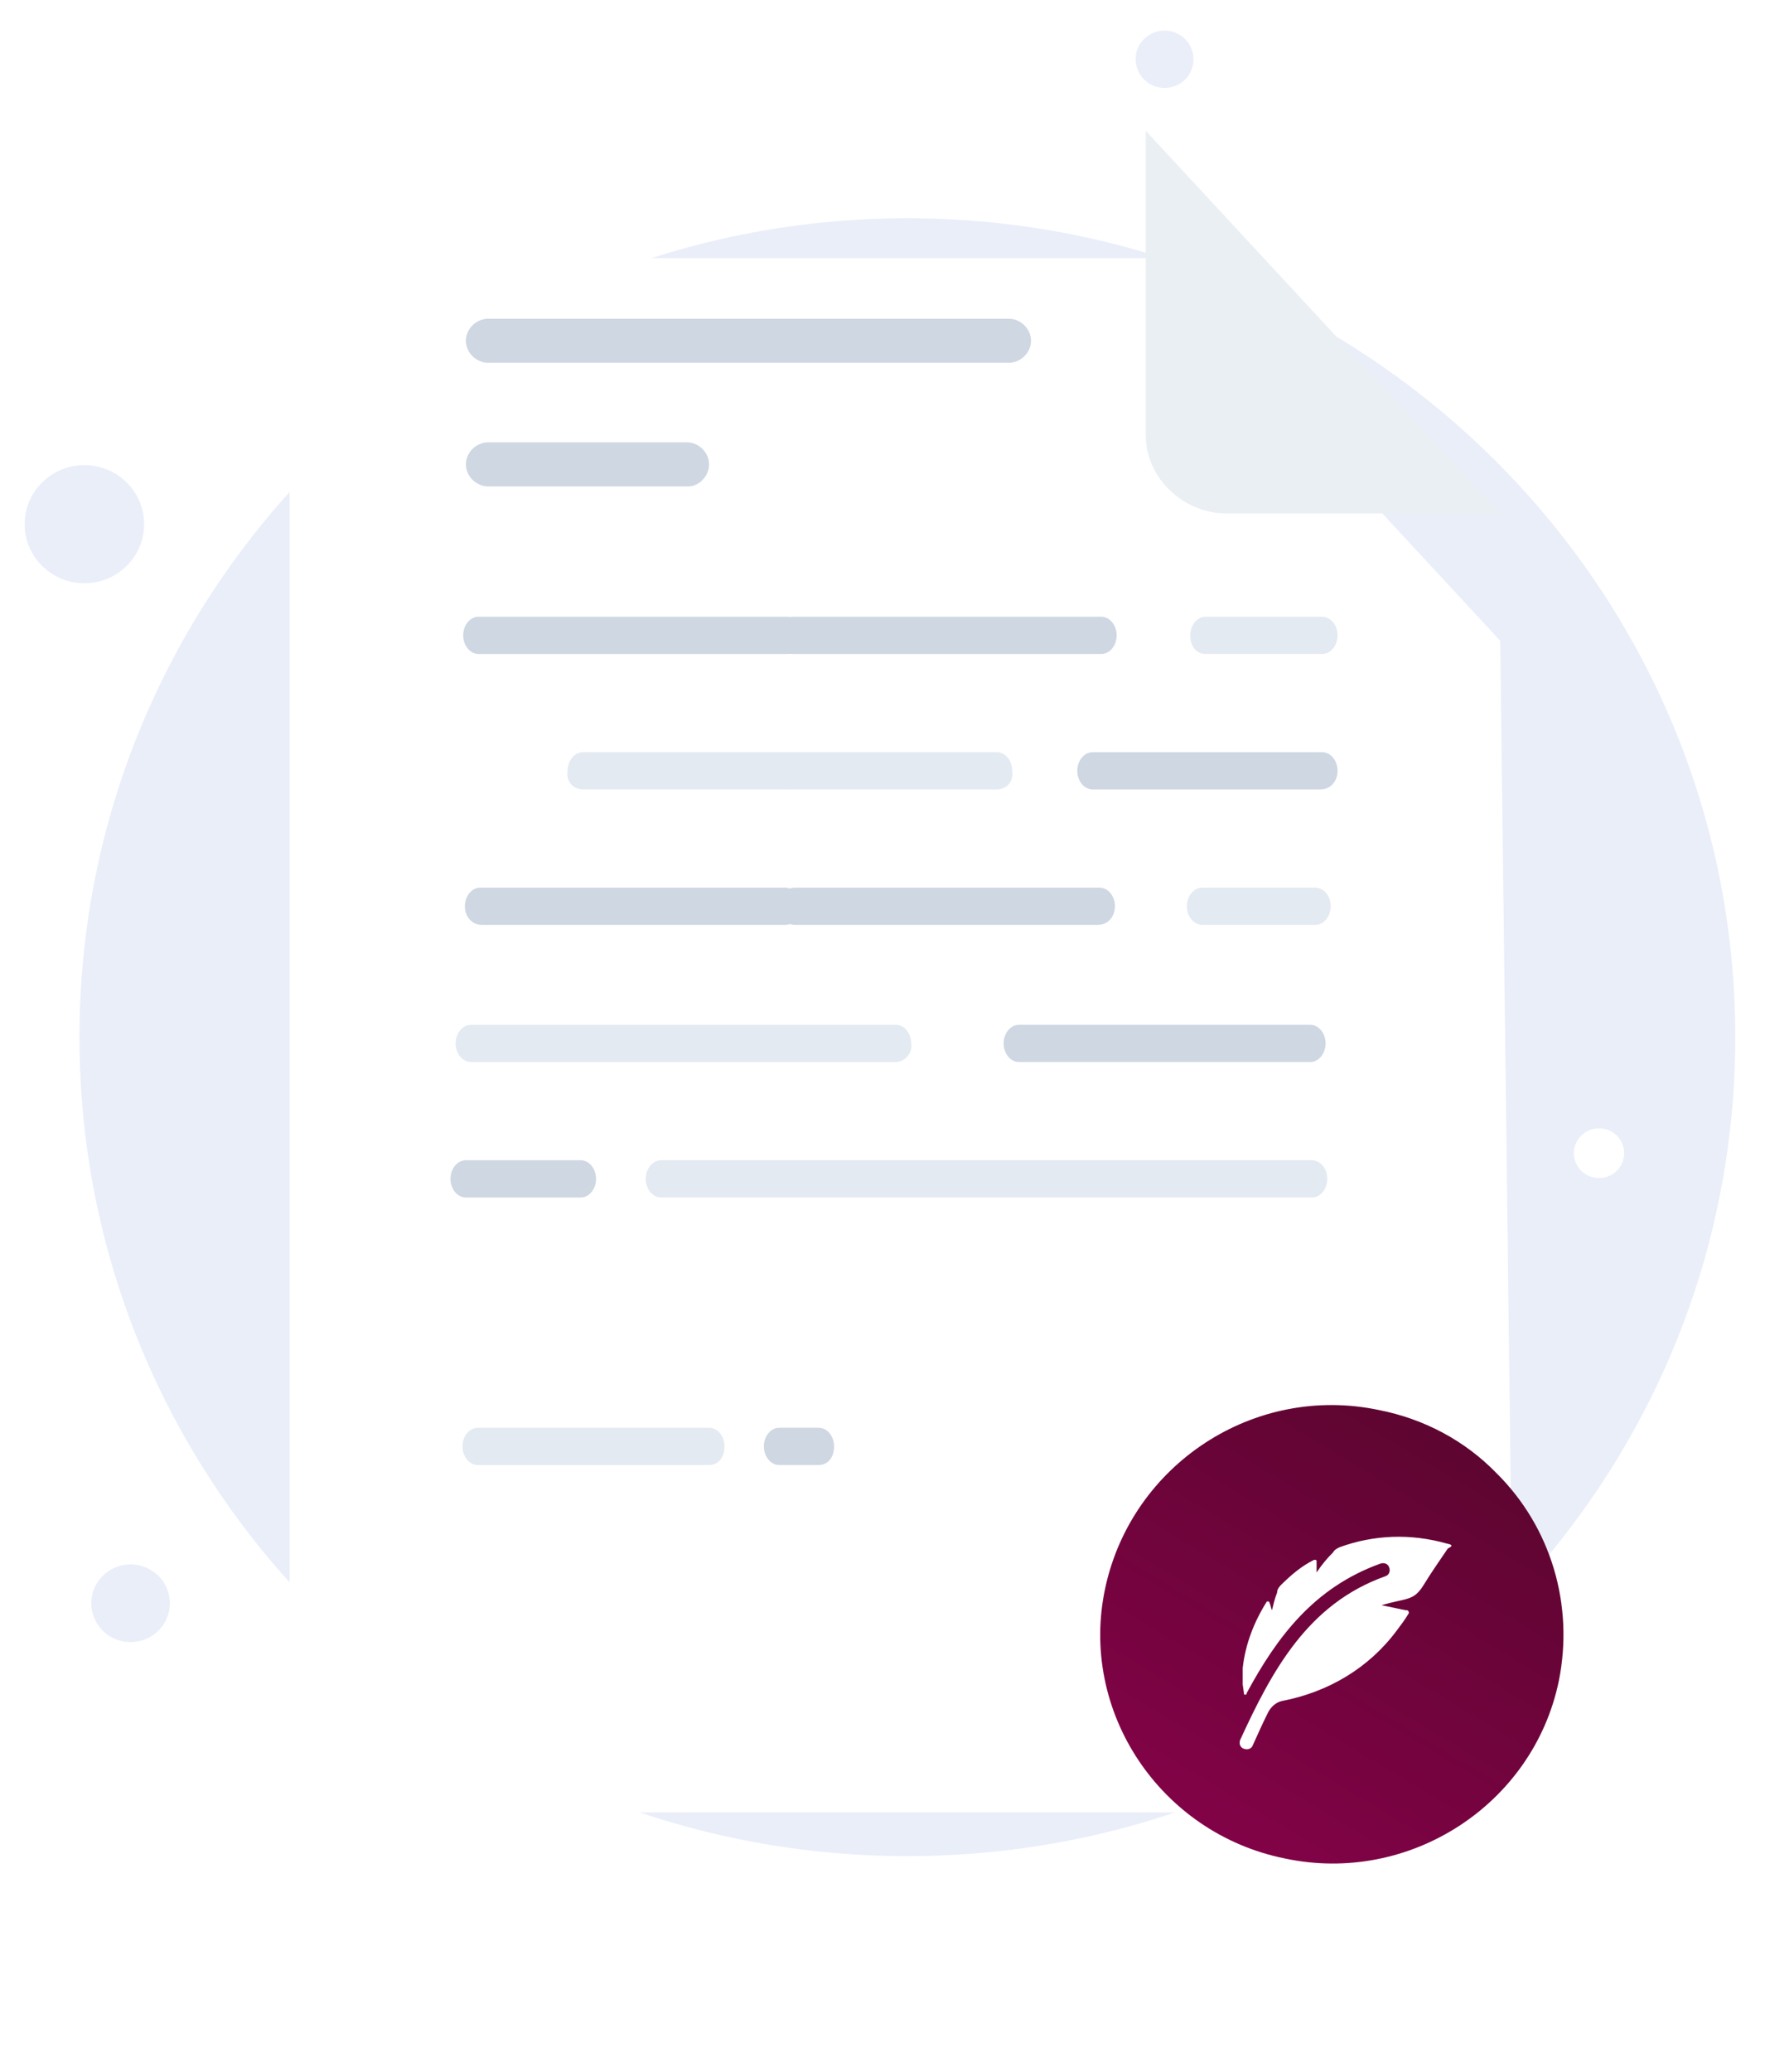 <svg width="153" height="179" viewBox="0 0 153 179" fill="none" xmlns="http://www.w3.org/2000/svg">
<path d="M78.434 160.359C117.959 160.359 149.999 128.683 149.999 89.608C149.999 50.533 117.959 18.856 78.434 18.856C38.91 18.856 6.869 50.533 6.869 89.608C6.869 128.683 38.91 160.359 78.434 160.359Z" fill="#EAEEF9"/>
<path d="M57.843 103.274H26.741C26.165 103.274 25.589 102.847 25.589 102.135C25.589 101.423 26.021 100.996 26.741 100.996H57.987C58.563 100.996 59.139 101.423 59.139 102.135C59.139 102.847 58.563 103.274 57.843 103.274Z" fill="#E6EDF5"/>
<path d="M47.477 109.965H28.757C28.181 109.965 27.605 109.538 27.605 108.826C27.605 108.114 28.038 107.687 28.757 107.687H47.477C48.053 107.687 48.629 108.114 48.629 108.826C48.629 109.538 48.053 109.965 47.477 109.965Z" fill="#E6EDF5"/>
<path d="M12.338 141.706C14.122 141.132 15.098 139.239 14.519 137.476C13.939 135.712 12.022 134.748 10.238 135.321C8.454 135.894 7.478 137.788 8.058 139.551C8.638 141.314 10.554 142.279 12.338 141.706Z" fill="#EAEEF9"/>
<path d="M99.892 2.764C98.579 3.186 97.861 4.583 98.289 5.885C98.717 7.187 100.129 7.9 101.443 7.478C102.756 7.056 103.474 5.659 103.046 4.357C102.618 3.055 101.206 2.342 99.892 2.764Z" fill="#EAEEF9"/>
<path d="M10.778 49.054C12.883 47.153 13.03 43.926 11.106 41.846C9.182 39.765 5.917 39.62 3.812 41.521C1.706 43.422 1.559 46.65 3.483 48.73C5.407 50.81 8.673 50.955 10.778 49.054Z" fill="#EAEEF9"/>
<path d="M139.686 101.216C140.573 100.415 140.635 99.056 139.825 98.18C139.015 97.305 137.64 97.243 136.753 98.044C135.867 98.844 135.805 100.203 136.615 101.079C137.425 101.955 138.8 102.016 139.686 101.216Z" fill="white"/>
<g filter="url(#filter0_d_343_2740)">
<path d="M129.681 44.36L130.865 139.734C130.865 142.952 128.201 145.585 124.944 145.585H30.948C27.692 145.585 25.027 142.952 25.027 139.734V17.151C25.027 13.933 27.692 11.3 30.948 11.3H99.04L129.681 44.36Z" fill="white"/>
</g>
<path d="M113.399 103.457H57.15C56.41 103.457 55.817 102.726 55.817 101.848C55.817 100.97 56.41 100.239 57.15 100.239H113.399C114.139 100.239 114.731 100.97 114.731 101.848C114.731 102.726 114.139 103.457 113.399 103.457Z" fill="#E3EAF2"/>
<path d="M50.191 103.457H40.274C39.533 103.457 38.941 102.726 38.941 101.848C38.941 100.97 39.533 100.239 40.274 100.239H50.191C50.931 100.239 51.523 100.97 51.523 101.848C51.523 102.726 50.931 103.457 50.191 103.457Z" fill="#CED7E2"/>
<path d="M113.251 91.755H88.087C87.347 91.755 86.755 91.024 86.755 90.146C86.755 89.268 87.347 88.537 88.087 88.537H113.251C113.991 88.537 114.584 89.268 114.584 90.146C114.584 91.024 113.991 91.755 113.251 91.755Z" fill="#CED7E2"/>
<path d="M77.429 91.755H40.719C39.979 91.755 39.387 91.024 39.387 90.146C39.387 89.268 39.979 88.537 40.719 88.537H77.429C78.169 88.537 78.761 89.268 78.761 90.146C78.909 91.024 78.169 91.755 77.429 91.755Z" fill="#E3EAF2"/>
<path d="M104.22 56.501H114.286C115.026 56.501 115.618 55.77 115.618 54.892C115.618 54.014 115.026 53.283 114.286 53.283H104.22C103.48 53.283 102.888 54.014 102.888 54.892C102.888 55.916 103.48 56.501 104.22 56.501Z" fill="#E3EAF2"/>
<path d="M113.696 79.906H103.926C103.186 79.906 102.594 79.174 102.594 78.297C102.594 77.419 103.186 76.688 103.926 76.688H113.696C114.436 76.688 115.028 77.419 115.028 78.297C115.028 79.174 114.436 79.906 113.696 79.906Z" fill="#E3EAF2"/>
<path d="M94.895 79.906H68.695C67.954 79.906 67.362 79.174 67.362 78.297C67.362 77.419 67.954 76.688 68.695 76.688H95.043C95.783 76.688 96.375 77.419 96.375 78.297C96.375 79.174 95.783 79.906 94.895 79.906Z" fill="#CED7E2"/>
<path d="M70.766 126.569H67.362C66.621 126.569 66.029 125.838 66.029 124.96C66.029 124.082 66.621 123.351 67.362 123.351H70.766C71.506 123.351 72.098 124.082 72.098 124.96C72.098 125.984 71.506 126.569 70.766 126.569Z" fill="#CED7E2"/>
<path d="M61.294 126.569H41.311C40.571 126.569 39.978 125.838 39.978 124.96C39.978 124.082 40.571 123.351 41.311 123.351H61.294C62.034 123.351 62.626 124.082 62.626 124.96C62.626 125.984 62.034 126.569 61.294 126.569Z" fill="#E3EAF2"/>
<path d="M114.14 68.204H94.452C93.712 68.204 93.12 67.472 93.12 66.595C93.12 65.717 93.712 64.986 94.452 64.986H114.288C115.028 64.986 115.62 65.717 115.62 66.595C115.62 67.472 115.028 68.204 114.14 68.204Z" fill="#CED7E2"/>
<path d="M68.546 56.501H95.191C95.931 56.501 96.523 55.77 96.523 54.892C96.523 54.014 95.931 53.283 95.191 53.283H68.546C67.806 53.283 67.214 54.014 67.214 54.892C67.214 55.916 67.806 56.501 68.546 56.501Z" fill="#CED7E2"/>
<path d="M86.162 68.204H68.399C67.659 68.204 67.066 67.472 67.066 66.594C67.066 65.717 67.659 64.985 68.399 64.985H86.162C86.902 64.985 87.494 65.717 87.494 66.594C87.642 67.472 87.05 68.204 86.162 68.204Z" fill="#E3EAF2"/>
<path d="M41.666 79.906H67.866C68.606 79.906 69.198 79.174 69.198 78.297C69.198 77.419 68.606 76.688 67.866 76.688H41.518C40.778 76.688 40.185 77.419 40.185 78.297C40.185 79.174 40.778 79.906 41.666 79.906Z" fill="#CED7E2"/>
<path d="M68.015 56.501H41.371C40.631 56.501 40.039 55.77 40.039 54.892C40.039 54.014 40.631 53.283 41.371 53.283H68.015C68.756 53.283 69.348 54.014 69.348 54.892C69.348 55.916 68.756 56.501 68.015 56.501Z" fill="#CED7E2"/>
<path d="M50.399 68.204H68.162C68.902 68.204 69.494 67.472 69.494 66.594C69.494 65.717 68.902 64.985 68.162 64.985H50.399C49.659 64.985 49.067 65.717 49.067 66.594C48.919 67.472 49.511 68.204 50.399 68.204Z" fill="#E3EAF2"/>
<path d="M87.197 31.341H42.198C41.162 31.341 40.273 30.463 40.273 29.439C40.273 28.416 41.162 27.538 42.198 27.538H87.197C88.233 27.538 89.122 28.416 89.122 29.439C89.122 30.463 88.233 31.341 87.197 31.341Z" fill="#CED7E2"/>
<path d="M59.517 42.02H42.198C41.162 42.02 40.273 41.142 40.273 40.118C40.273 39.094 41.162 38.217 42.198 38.217H59.369C60.405 38.217 61.293 39.094 61.293 40.118C61.293 41.142 60.405 42.02 59.517 42.02Z" fill="#CED7E2"/>
<path d="M99.04 11.3V37.631C99.04 41.288 102.297 44.36 105.997 44.36H129.681" fill="#EAEFF4"/>
<path d="M134.746 145.221C132.544 155.886 121.862 162.851 111.07 160.565C100.279 158.389 93.231 147.833 95.543 137.168C97.856 126.504 108.427 119.539 119.219 121.824C123.074 122.586 126.597 124.436 129.35 127.265C134.086 131.945 136.068 138.692 134.746 145.221Z" fill="url(#paint0_linear_343_2740)"/>
<path d="M125.039 133.349C121.956 132.478 118.762 132.587 115.789 133.675C115.569 133.784 115.348 133.893 115.238 134.111C114.688 134.655 114.247 135.199 113.807 135.852C113.807 135.525 113.807 135.199 113.807 134.872C113.807 134.764 113.697 134.764 113.697 134.764C113.697 134.764 113.697 134.764 113.587 134.764C112.485 135.308 111.604 136.07 110.723 136.94C110.503 137.158 110.393 137.375 110.393 137.593C110.173 138.137 110.063 138.681 109.953 139.117C109.842 138.899 109.842 138.681 109.732 138.464C109.732 138.355 109.622 138.355 109.622 138.355C109.622 138.355 109.622 138.355 109.512 138.355C108.411 140.096 107.64 142.055 107.42 144.122C107.42 144.558 107.42 145.102 107.42 145.537L107.53 146.299C107.53 146.408 107.53 146.408 107.64 146.408C107.75 146.408 107.75 146.408 107.75 146.299C110.393 141.402 113.587 137.158 119.313 135.09C119.643 134.981 119.974 135.09 120.084 135.417C120.194 135.743 120.084 136.07 119.753 136.178C113.036 138.572 109.953 144.34 107.199 150.325C107.089 150.652 107.199 150.978 107.53 151.087C107.86 151.196 108.191 151.087 108.301 150.761C108.741 149.781 109.182 148.802 109.622 147.931C109.842 147.496 110.283 147.061 110.833 146.952C114.798 146.19 118.322 144.122 120.744 140.858C121.075 140.422 121.405 139.987 121.735 139.443C121.846 139.334 121.735 139.117 121.625 139.117C121.625 139.117 121.625 139.117 121.515 139.117L119.423 138.681C121.625 138.028 122.176 138.355 123.057 136.94C123.718 135.852 124.489 134.764 125.149 133.784C125.59 133.567 125.59 133.458 125.039 133.349Z" fill="white"/>
<defs>
<filter id="filter0_d_343_2740" x="3.027" y="0.3" width="149.838" height="178.285" filterUnits="userSpaceOnUse" color-interpolation-filters="sRGB">
<feFlood flood-opacity="0" result="BackgroundImageFix"/>
<feColorMatrix in="SourceAlpha" type="matrix" values="0 0 0 0 0 0 0 0 0 0 0 0 0 0 0 0 0 0 127 0" result="hardAlpha"/>
<feOffset dy="11"/>
<feGaussianBlur stdDeviation="11"/>
<feColorMatrix type="matrix" values="0 0 0 0 0.398 0 0 0 0 0.477 0 0 0 0 0.575 0 0 0 0.18 0"/>
<feBlend mode="normal" in2="BackgroundImageFix" result="effect1_dropShadow_343_2740"/>
<feBlend mode="normal" in="SourceGraphic" in2="effect1_dropShadow_343_2740" result="shape"/>
</filter>
<linearGradient id="paint0_linear_343_2740" x1="105.449" y1="166.805" x2="129.459" y2="126.818" gradientUnits="userSpaceOnUse">
<stop stop-color="#88024B"/>
<stop offset="1" stop-color="#5E0531"/>
</linearGradient>
</defs>
</svg>
